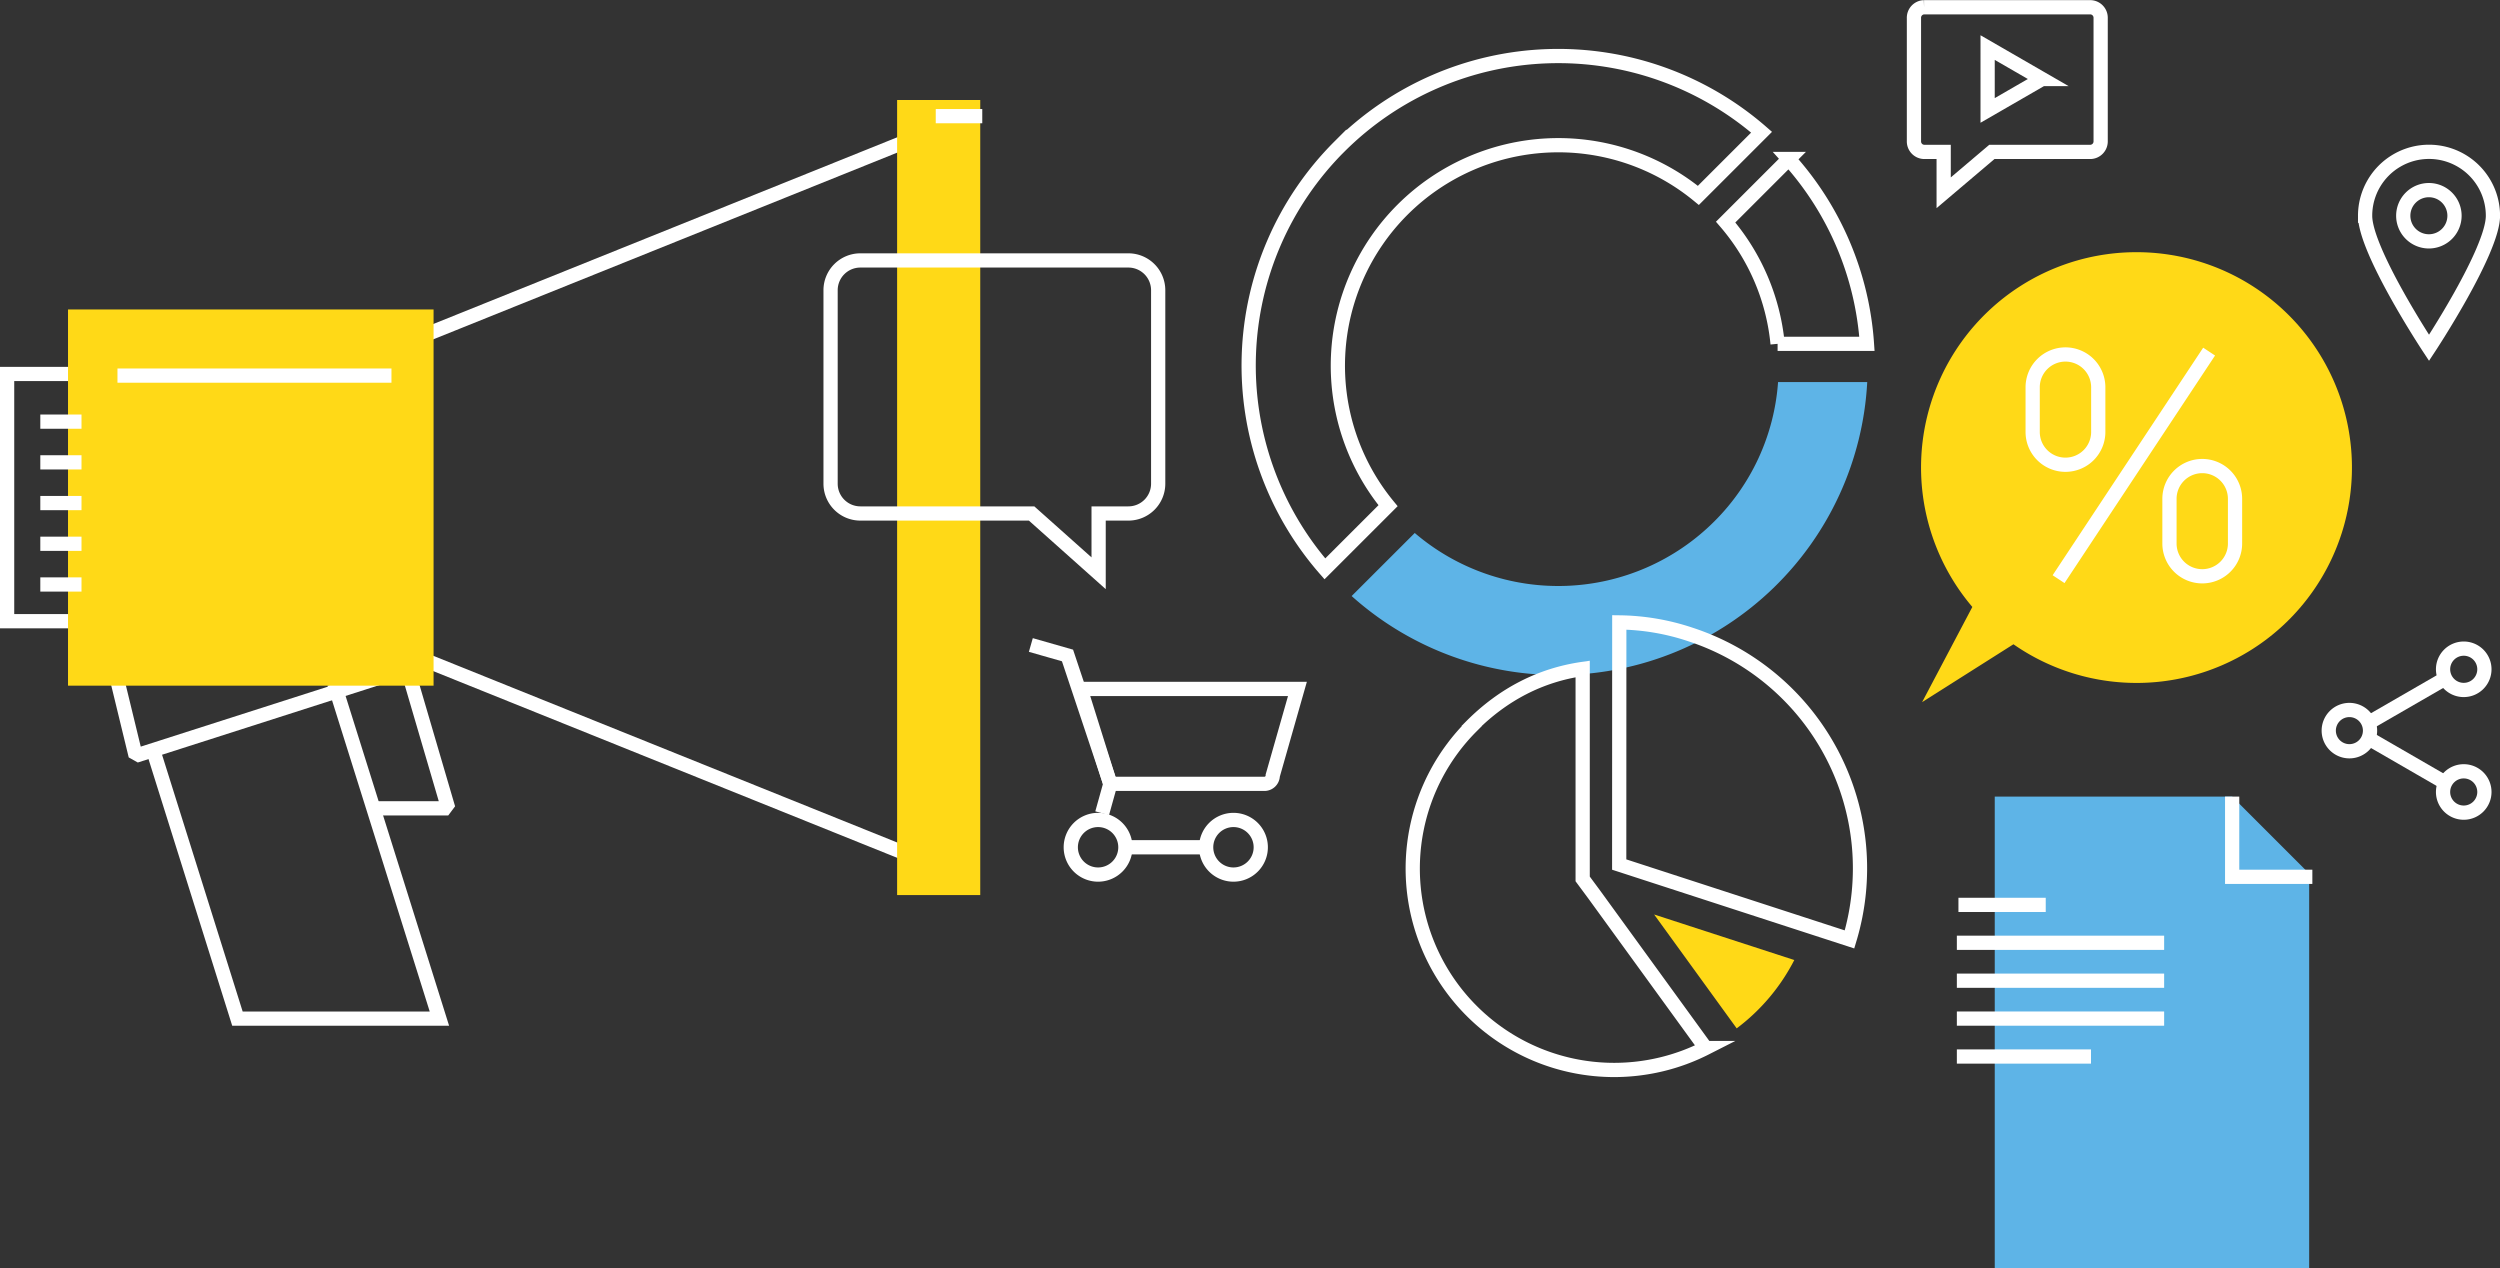 <svg id="Layer_1" data-name="Layer 1" xmlns="http://www.w3.org/2000/svg" viewBox="0 0 878.12 445.47"><rect x="0" y="0" width="878.12" height="445.47" fill="#333333" stroke="none"/><defs><style>.cls-1,.cls-4,.cls-5{fill:none;stroke:#fff;stroke-width:5px}.cls-2{fill:#5eb4e7}.cls-3{fill:#ffd917}.cls-4{stroke-miterlimit:10}.cls-5{stroke-linejoin:bevel}</style></defs><title>page_3</title><path class="cls-1" d="M481.8 65.16a108.73 108.73 0 0 1 148.31-5.08l-22.2 22.19a77.44 77.44 0 0 0-109 109l-22.19 22.18a108.69 108.69 0 0 1 5.08-148.3zm157.85 4.33a107.85 107.85 0 0 1 27.47 64.92h-31.38a76.8 76.8 0 0 0-18.25-42.76z" transform="translate(-11.36 -13.64)"/><path class="cls-2" d="M508.29 200.85a77.54 77.54 0 0 0 105.15-4 76.73 76.73 0 0 0 22.46-49h31.32A108.7 108.7 0 0 1 486.12 223z" transform="translate(-11.36 -13.64)"/><path class="cls-1" d="M683.63 63.23a3.68 3.68 0 0 0 3.55 3.77h6.89v14.35L711 67h34.65a3.69 3.69 0 0 0 3.56-3.81V20a3.69 3.69 0 0 0-3.56-3.81h-58.47a3.68 3.68 0 0 0-3.55 3.81z" transform="translate(-11.36 -13.64)"/><path class="cls-1" d="M717.27 27.75l-9.56 5.52-9.56 5.52V16.71l9.56 5.52 9.56 5.52z"/><path class="cls-3" d="M641.6 350.85a69.71 69.71 0 0 1-20.23 24l-29-40z" transform="translate(-11.36 -13.64)"/><path class="cls-1" d="M580.13 232.26a81.47 81.47 0 0 1 24.87 4.2 86.43 86.43 0 0 1 56 107.15l-80.9-26.3z" transform="translate(-11.36 -13.64)"/><path class="cls-4" d="M528.27 268.61c11.14-11.15 24.24-17.87 39-20v73.75l4 5.4 39.21 54a70.91 70.91 0 0 1-32.15 7.7 70.74 70.74 0 0 1-50-120.79z" transform="translate(-11.36 -13.64)"/><path class="cls-4" d="M147.15 231.01l170.77 68.73V49.8l-170.77 68.73M117.4 240.1l36.94 117.69H83.4l-29.37-93.56M2.5 131.35h29.6v86.84H2.5z"/><path class="cls-5" d="M144.35 239.24l13.1 44.68h-26m-91.54-50.31l7.73 31.84L147 233.61H39.91z"/><path class="cls-3" d="M315.11 35.13h29.2V314.4h-29.2zM23.89 108.7h128.4v132.13H23.89z"/><path class="cls-1" d="M41.26 131.93h96.24M328.68 40.8h16.34"/><path class="cls-4" d="M14.16 148.1h14.47m-14.47 14.3h14.47m-14.47 14.3h14.47M14.16 191h14.47m-14.47 14.3h14.47"/><path class="cls-4" d="M406.65 311.24a9.59 9.59 0 1 1-9.59-9.59 9.59 9.59 0 0 1 9.59 9.59zm47.55 0a9.59 9.59 0 1 1-9.59-9.59 9.59 9.59 0 0 1 9.59 9.59z" transform="translate(-11.36 -13.64)"/><path class="cls-4" d="M396.65 297.6h27.01m-61.58-71.05l12.88 3.68 15.05 45.09-2.88 10.33"/><path class="cls-4" d="M458.41 286.05a2.93 2.93 0 0 1-3.07 2.91h-54l-10.44-33.33h76.18zM313.56 105.12h94.15a10.47 10.47 0 0 1 10.46 10.47v68A10.46 10.46 0 0 1 407.71 194h-10.46v21l-23.54-21h-60.15a10.46 10.46 0 0 1-10.46-10.46v-68a10.46 10.46 0 0 1 10.46-10.42z" transform="translate(-11.36 -13.64)"/><path class="cls-3" d="M761.81 102.22a75.62 75.62 0 0 0-57.67 124.61l-17.64 33.43 32.08-20.32a75.65 75.65 0 1 0 43.23-137.72z" transform="translate(-11.36 -13.64)"/><path class="cls-1" d="M787.31 137.14l-52.88 79.93m13.94-51.7a11.52 11.52 0 0 1-11.53 11.51 11.51 11.51 0 0 1-11.51-11.51v-15.71a11.52 11.52 0 0 1 11.51-11.51 11.52 11.52 0 0 1 11.53 11.51zm48.04 39.19a11.51 11.51 0 0 1-11.51 11.5 11.51 11.51 0 0 1-11.52-11.5v-15.71a11.52 11.52 0 0 1 11.52-11.51 11.52 11.52 0 0 1 11.51 11.51z" transform="translate(-11.36 -13.64)"/><path class="cls-4" d="M843.83 270.26a7.25 7.25 0 1 1-7.25-7.24 7.25 7.25 0 0 1 7.25 7.24zM884 248.72a7.26 7.26 0 1 1-7.26-7.25 7.25 7.25 0 0 1 7.26 7.25zm0 43.1a7.26 7.26 0 1 1-7.26-7.26 7.26 7.26 0 0 1 7.26 7.26z" transform="translate(-11.36 -13.64)"/><path class="cls-4" d="M832.16 259.48l25.75 14.87m0-35.44l-25.75 14.86"/><path class="cls-2" d="M784.05 279.81h-83.4v165.66h110.44V306.86l-27.04-27.05z"/><path class="cls-4" d="M784.04 279.8v28.18h28.17"/><path class="cls-1" d="M687.9 317.84h30.66m-31.22 13.31h72.81m-72.81 13.32h72.81m-72.81 13.31h72.81m-72.81 13.32h47.12"/><path class="cls-1" d="M887 89.42c0 12.4-22.45 46.4-22.45 46.4s-22.45-34-22.45-46.4a22.45 22.45 0 0 1 44.9 0z" transform="translate(-11.36 -13.64)"/><path class="cls-1" d="M873.5 89.42a9 9 0 1 1-9-9 9 9 0 0 1 9 9z" transform="translate(-11.36 -13.64)"/></svg>